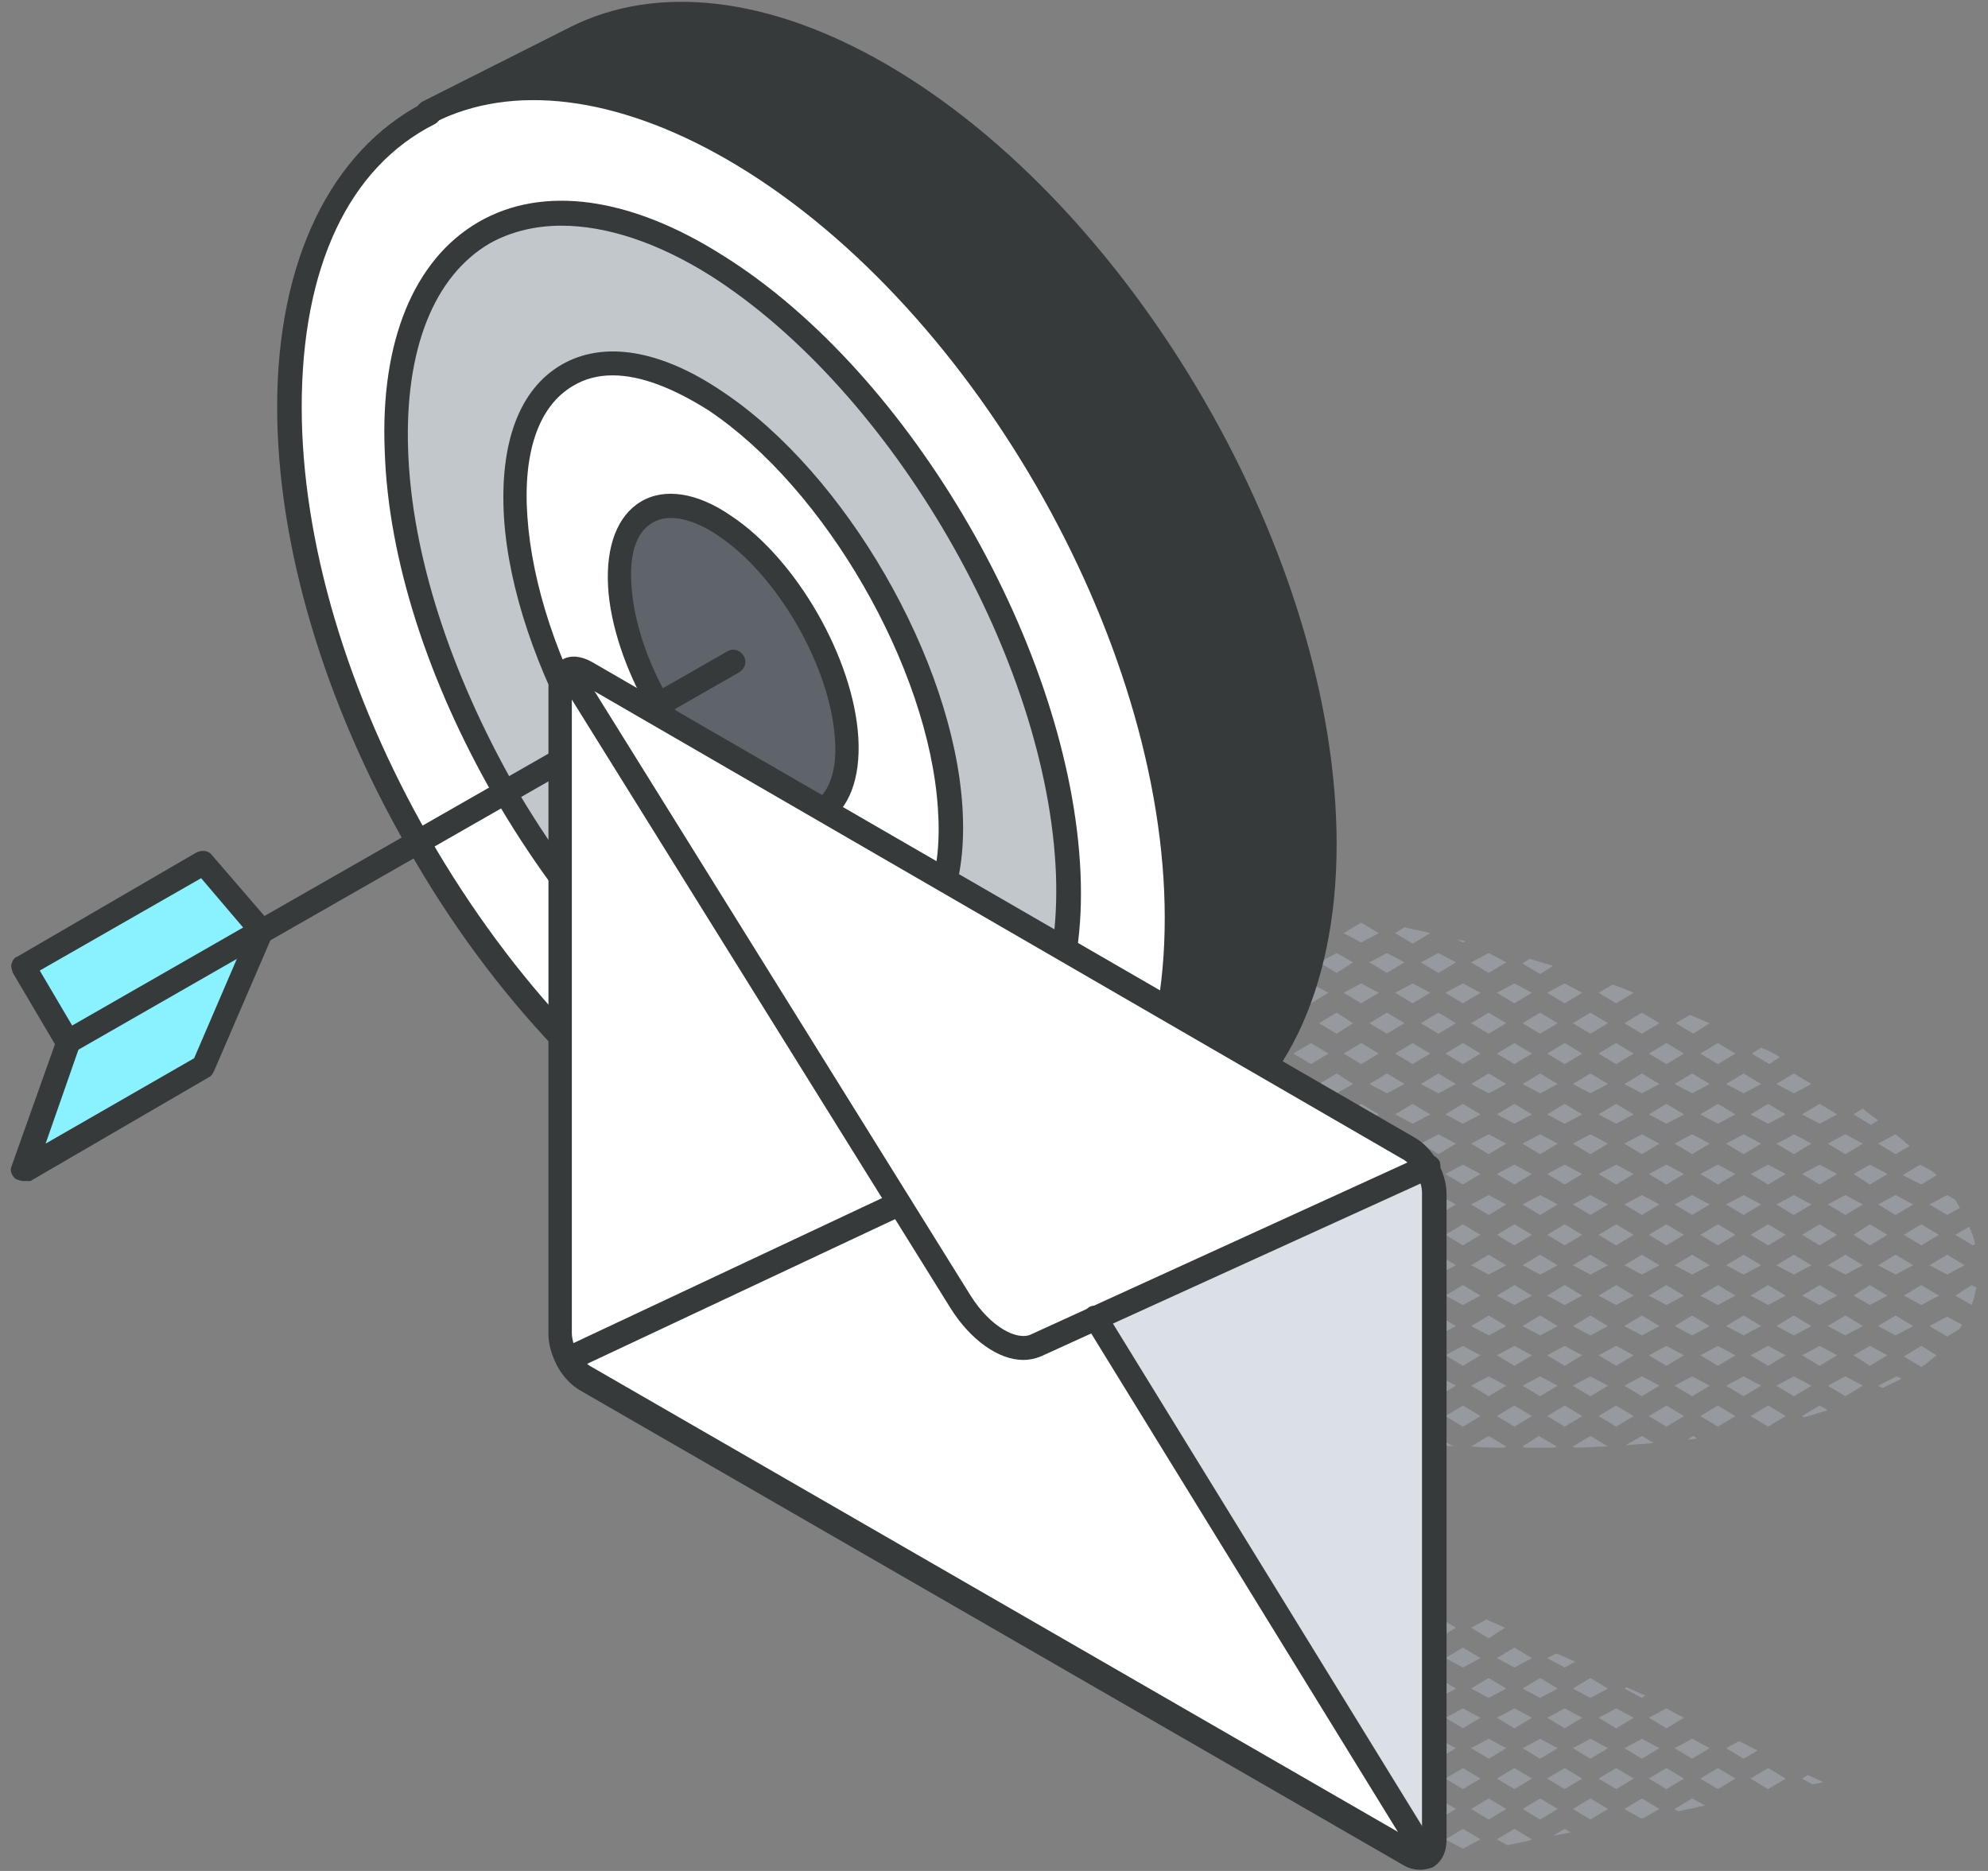 <?xml version="1.0" encoding="utf-8"?>
<!-- Generator: Adobe Illustrator 27.8.1, SVG Export Plug-In . SVG Version: 6.00 Build 0)  -->
<svg version="1.1" id="Layer_1" xmlns="http://www.w3.org/2000/svg" xmlns:xlink="http://www.w3.org/1999/xlink" x="0px" y="0px"
	 viewBox="0 0 170 160" style="enable-background:new 0 0 170 160;" xml:space="preserve">
<rect x="0" y="0" width="170" height="160" fill="#808080" stroke="none"/>
<style type="text/css">
	.st0{fill:#969A9E;}
	.st1{fill:#8AF1FE;}
	.st2{fill:#FFFFFF;}
	.st3{fill:#C2C7CC;}
	.st4{fill:#373A3A;}
	.st5{fill:#5F646B;}
	.st6{fill:#DAE0E5;}
</style>
<g>
	<polygon class="st0" points="155.9,152.4 154.6,151.8 154.1,152.1 155,152.6 	"/>
	<polygon class="st0" points="152.7,152.1 151.2,151.2 149.7,152.1 151.2,153 	"/>
	<polygon class="st0" points="145.4,152.1 146.9,153 148.4,152.1 146.9,151.2 	"/>
	<polygon class="st0" points="147.6,149.5 149.1,150.4 150.3,149.7 148.7,148.9 	"/>
	<polygon class="st0" points="141,146.9 142.5,147.8 144,146.9 142.5,146.1 	"/>
	<polygon class="st0" points="141,152.1 142.5,153 144,152.1 142.5,151.2 	"/>
	<polygon class="st0" points="144.7,150.4 146.2,149.5 144.7,148.7 143.2,149.5 	"/>
	<polygon class="st0" points="143.2,154.7 143.5,154.9 145.8,154.4 144.7,153.8 	"/>
	<polygon class="st0" points="136.7,146.9 138.2,147.8 139.7,146.9 138.2,146.1 	"/>
	<polygon class="st0" points="140.4,145.2 140.7,145 139.1,144.3 138.9,144.4 	"/>
	<polygon class="st0" points="138.9,154.7 140.3,155.5 140.5,155.5 141.9,154.7 140.4,153.8 	"/>
	<polygon class="st0" points="136.7,152.1 138.2,153 139.7,152.1 138.2,151.2 	"/>
	<polygon class="st0" points="138.9,149.5 140.4,150.4 141.9,149.5 140.4,148.7 	"/>
	<polygon class="st0" points="132.3,141.8 133.8,142.6 134.7,142.1 133.1,141.4 	"/>
	<polygon class="st0" points="132.3,146.9 133.8,147.8 135.3,146.9 133.8,146.1 	"/>
	<polygon class="st0" points="134.5,144.4 136,145.2 137.5,144.4 136,143.5 	"/>
	<polygon class="st0" points="132.3,152.1 133.8,153 135.3,152.1 133.8,151.2 	"/>
	<polygon class="st0" points="134.5,149.5 136,150.4 137.5,149.5 136,148.7 	"/>
	<polygon class="st0" points="132.8,157 134.3,156.7 133.8,156.4 	"/>
	<polygon class="st0" points="134.5,154.7 136,155.6 137.5,154.7 136,153.8 	"/>
	<polygon class="st0" points="128,141.8 129.5,142.6 131,141.8 129.5,140.9 	"/>
	<polygon class="st0" points="125.8,144.4 127.3,145.2 128.8,144.4 127.3,143.5 	"/>
	<polygon class="st0" points="128,146.9 129.5,147.8 131,146.9 129.5,146.1 	"/>
	<polygon class="st0" points="130.2,144.4 131.7,145.2 133.2,144.4 131.7,143.5 	"/>
	<polygon class="st0" points="128,152.1 129.5,153 131,152.1 129.5,151.2 	"/>
	<polygon class="st0" points="125.8,154.7 127.3,155.6 128.8,154.7 127.3,153.8 	"/>
	<polygon class="st0" points="130.2,149.5 131.7,150.4 133.2,149.5 131.7,148.7 	"/>
	<polygon class="st0" points="125.8,149.5 127.3,150.4 128.8,149.5 127.3,148.7 	"/>
	<polygon class="st0" points="128,157.3 128.9,157.8 130.8,157.4 131,157.3 129.5,156.4 	"/>
	<polygon class="st0" points="130.2,154.7 131.7,155.6 133.2,154.7 131.7,153.8 	"/>
	<polygon class="st0" points="123.6,141.8 125.1,142.6 126.6,141.8 125.1,140.9 	"/>
	<polygon class="st0" points="127.1,138.5 125.8,139.2 127.3,140.1 128.7,139.2 	"/>
	<polygon class="st0" points="123.6,146.9 125.1,147.8 126.6,146.9 125.1,146.1 	"/>
	<polygon class="st0" points="123.6,152.1 125.1,153 126.6,152.1 125.1,151.2 	"/>
	<polygon class="st0" points="125.1,158.1 126.6,157.3 125.1,156.4 123.6,157.3 	"/>
	<polygon class="st0" points="120.1,136.1 120.2,137.2 120.8,137.5 122.3,136.6 120.8,135.7 	"/>
	<polygon class="st0" points="120.6,141 120.8,142.6 122.3,141.8 120.8,140.9 	"/>
	<polygon class="st0" points="121.5,139.2 123,140.1 124.5,139.2 123,138.3 	"/>
	<polygon class="st0" points="122.3,146.9 121.1,146.3 121.2,147.5 	"/>
	<polygon class="st0" points="121.5,144.4 123,145.2 124.5,144.4 123,143.5 	"/>
	<polygon class="st0" points="122.3,152.1 121.7,151.8 121.7,152.4 	"/>
	<polygon class="st0" points="124.5,149.5 123,148.7 121.5,149.5 123,150.4 	"/>
	<polygon class="st0" points="122.3,157.3 122.2,157.2 122.2,157.3 	"/>
	<polygon class="st0" points="123,155.6 124.5,154.7 123,153.8 121.9,154.4 122,155 	"/>
	<path class="st0" d="M168.7,106.5l0.2-0.1c-0.1-0.5-0.3-1-0.5-1.5l-1.2,0.7L168.7,106.5z"/>
	<path class="st0" d="M167.2,110.8l1.4,0.8c0.2-0.5,0.3-1,0.4-1.5l-0.4-0.2L167.2,110.8z"/>
	<path class="st0" d="M164.3,101.3l1.3-0.8c-0.1-0.1-0.2-0.2-0.3-0.3l-1.1-0.6l-1.5,0.9L164.3,101.3z"/>
	<polygon class="st0" points="162.8,105.6 164.3,106.5 165.8,105.6 164.3,104.7 	"/>
	<path class="st0" d="M166.5,103.9l1.1-0.6c-0.1-0.2-0.3-0.5-0.4-0.7l0,0l-0.7-0.4L165,103L166.5,103.9z"/>
	<path class="st0" d="M165,113.4l1.5,0.9l1-0.6c0.1-0.1,0.2-0.3,0.3-0.4l-1.3-0.7L165,113.4z"/>
	<polygon class="st0" points="164.3,109.9 162.8,110.8 164.3,111.6 165.8,110.8 	"/>
	<polygon class="st0" points="168,108.2 166.5,107.3 165,108.2 166.5,109 	"/>
	<path class="st0" d="M164.3,115.1l-1.5,0.9l1.5,0.9c0.5-0.3,0.9-0.7,1.3-1L164.3,115.1z"/>
	<path class="st0" d="M160.6,95.8c-0.4-0.3-0.9-0.6-1.3-1l-0.8,0.5l1.5,0.9L160.6,95.8z"/>
	<polygon class="st0" points="160.6,103 162.1,103.9 163.6,103 162.1,102.2 	"/>
	<polygon class="st0" points="158.5,100.4 159.9,101.3 161.4,100.4 159.9,99.6 	"/>
	<path class="st0" d="M162.1,98.7l1.2-0.7c-0.4-0.3-0.8-0.7-1.2-1l-1.5,0.8L162.1,98.7z"/>
	<polygon class="st0" points="162.1,107.3 160.6,108.2 162.1,109 163.6,108.2 	"/>
	<polygon class="st0" points="158.5,105.6 159.9,106.5 161.4,105.6 159.9,104.7 	"/>
	<polygon class="st0" points="162.1,112.5 160.6,113.4 162.1,114.2 163.6,113.4 	"/>
	<polygon class="st0" points="158.5,110.8 159.9,111.6 161.4,110.8 159.9,109.9 	"/>
	<polygon class="st0" points="161.4,115.9 159.9,115.1 158.5,115.9 159.9,116.8 	"/>
	<path class="st0" d="M160.6,118.5l0.4,0.2c0.5-0.3,1.1-0.5,1.6-0.8l-0.4-0.2L160.6,118.5z"/>
	<polygon class="st0" points="155.6,96.1 157.1,95.3 155.6,94.4 154.1,95.3 	"/>
	<polygon class="st0" points="156.3,103 157.8,103.9 159.3,103 157.8,102.2 	"/>
	<polygon class="st0" points="154.1,100.4 155.6,101.3 157.1,100.4 155.6,99.6 	"/>
	<polygon class="st0" points="156.3,97.8 157.8,98.7 159.3,97.8 157.8,97 	"/>
	<polygon class="st0" points="154.1,105.6 155.6,106.5 157.1,105.6 155.6,104.7 	"/>
	<polygon class="st0" points="156.3,113.4 157.8,114.2 159.3,113.4 157.8,112.5 	"/>
	<polygon class="st0" points="154.1,110.8 155.6,111.6 157.1,110.8 155.6,109.9 	"/>
	<polygon class="st0" points="156.3,108.2 157.8,109 159.3,108.2 157.8,107.3 	"/>
	<polygon class="st0" points="154.1,115.9 155.6,116.8 157.1,115.9 155.6,115.1 	"/>
	<path class="st0" d="M154.1,121.1l0.2,0.1c0.7-0.2,1.3-0.4,2-0.6l-0.7-0.4L154.1,121.1z"/>
	<polygon class="st0" points="156.3,118.5 157.8,119.4 159.3,118.5 157.8,117.7 	"/>
	<path class="st0" d="M152.2,90.4c-0.5-0.3-1-0.6-1.6-0.8l-0.8,0.5l1.5,0.9L152.2,90.4z"/>
	<polygon class="st0" points="152.9,97.3 151.9,97.8 153.4,98.7 154.9,97.8 153.4,97 	"/>
	<polygon class="st0" points="149.7,95.3 151.2,96.1 152.7,95.3 151.2,94.4 	"/>
	<polygon class="st0" points="153.4,93.5 154.9,92.7 153.4,91.8 151.9,92.7 	"/>
	<polygon class="st0" points="151.9,103 153.4,103.9 154.9,103 153.4,102.2 	"/>
	<polygon class="st0" points="149.7,100.4 151.2,101.3 152.7,100.4 151.2,99.6 	"/>
	<polygon class="st0" points="152.9,107.6 151.9,108.2 153.4,109 154.9,108.2 153.4,107.3 	"/>
	<polygon class="st0" points="149.7,105.6 151.2,106.5 152.7,105.6 151.2,104.7 	"/>
	<polygon class="st0" points="151.9,113.4 153.4,114.2 154.9,113.4 153.4,112.5 	"/>
	<polygon class="st0" points="149.7,110.8 151.2,111.6 152.7,110.8 151.2,109.9 	"/>
	<polygon class="st0" points="149.7,115.9 151.2,116.8 152.7,115.9 151.2,115.1 	"/>
	<path class="st0" d="M149.7,121.1l1.5,0.9c0,0,0,0,0,0l1.5-0.9l-1.5-0.9L149.7,121.1z"/>
	<polygon class="st0" points="151.9,118.5 153.4,119.4 154.9,118.5 153.4,117.7 	"/>
	<polygon class="st0" points="146.9,91 148.4,90.1 146.9,89.2 145.4,90.1 	"/>
	<polygon class="st0" points="147.6,97.8 149.1,98.7 150.6,97.8 149.1,97 	"/>
	<polygon class="st0" points="145.4,95.3 146.9,96.1 148.4,95.3 146.9,94.4 	"/>
	<polygon class="st0" points="149.1,93.5 150.6,92.7 149.1,91.8 147.6,92.7 	"/>
	<polygon class="st0" points="147.6,103 149.1,103.9 150.6,103 149.1,102.2 	"/>
	<polygon class="st0" points="145.4,100.4 146.9,101.3 148.4,100.4 146.9,99.6 	"/>
	<polygon class="st0" points="147.6,108.2 149.1,109 150.6,108.2 149.1,107.3 	"/>
	<polygon class="st0" points="145.4,105.6 146.9,106.5 148.4,105.6 146.9,104.7 	"/>
	<polygon class="st0" points="147.6,113.4 149.1,114.2 150.6,113.4 149.1,112.5 	"/>
	<polygon class="st0" points="145.4,110.8 146.9,111.6 148.4,110.8 146.9,109.9 	"/>
	<polygon class="st0" points="145.4,115.9 146.9,116.8 148.4,115.9 146.9,115.1 	"/>
	<polygon class="st0" points="145.4,121.1 146.9,122 148.4,121.1 146.9,120.2 	"/>
	<polygon class="st0" points="147.6,118.5 149.1,119.4 150.6,118.5 149.1,117.7 	"/>
	<polygon class="st0" points="143.2,92.7 144.7,93.5 146.2,92.7 144.7,91.8 	"/>
	<polygon class="st0" points="142.5,91 144,90.1 142.5,89.2 141,90.1 	"/>
	<path class="st0" d="M146.2,87.5c-0.6-0.2-1.1-0.5-1.7-0.7l-1.2,0.7l1.5,0.9L146.2,87.5z"/>
	<polygon class="st0" points="141,95.3 142.5,96.1 144,95.3 142.5,94.4 	"/>
	<polygon class="st0" points="143.2,103 144.7,103.9 146.2,103 144.7,102.2 	"/>
	<polygon class="st0" points="141,100.4 142.5,101.3 144,100.4 142.5,99.6 	"/>
	<polygon class="st0" points="143.2,97.8 144.7,98.7 146.2,97.8 144.7,97 	"/>
	<polygon class="st0" points="141,105.6 142.5,106.5 144,105.6 142.5,104.7 	"/>
	<polygon class="st0" points="143.2,113.4 144.7,114.2 146.2,113.4 144.7,112.5 	"/>
	<polygon class="st0" points="141,110.8 142.5,111.6 144,110.8 142.5,109.9 	"/>
	<polygon class="st0" points="143.2,108.2 144.7,109 146.2,108.2 144.7,107.3 	"/>
	<polygon class="st0" points="141,115.9 142.5,116.8 144,115.9 142.5,115.1 	"/>
	<path class="st0" d="M145.1,123l-0.3-0.2l-0.5,0.3C144.5,123.1,144.8,123.1,145.1,123L145.1,123z"/>
	<polygon class="st0" points="141,121.1 142.5,122 144,121.1 142.5,120.2 	"/>
	<polygon class="st0" points="143.2,118.5 144.7,119.4 146.2,118.5 144.7,117.7 	"/>
	<polygon class="st0" points="138.9,87.5 140.4,88.4 141.9,87.5 140.4,86.6 	"/>
	<path class="st0" d="M139.7,84.9L139.7,84.9c-0.7-0.3-1.2-0.5-1.8-0.7l-1.2,0.7l1.5,0.9L139.7,84.9z"/>
	<polygon class="st0" points="138.9,92.7 140.4,93.5 141.9,92.7 140.4,91.8 	"/>
	<polygon class="st0" points="136.7,90.1 138.2,91 139.7,90.1 138.2,89.2 	"/>
	<polygon class="st0" points="138.9,97.8 140.4,98.7 141.9,97.8 140.4,97 	"/>
	<polygon class="st0" points="136.7,95.3 138.2,96.1 139.7,95.3 138.2,94.4 	"/>
	<polygon class="st0" points="138.9,103 140.4,103.9 141.9,103 140.4,102.2 	"/>
	<polygon class="st0" points="136.7,100.4 138.2,101.3 139.7,100.4 138.2,99.6 	"/>
	<polygon class="st0" points="138.9,108.2 140.4,109 141.9,108.2 140.4,107.3 	"/>
	<polygon class="st0" points="136.7,105.6 138.2,106.5 139.7,105.6 138.2,104.7 	"/>
	<polygon class="st0" points="138.9,113.4 140.4,114.2 141.9,113.4 140.4,112.5 	"/>
	<polygon class="st0" points="136.7,110.8 138.2,111.6 139.7,110.8 138.2,109.9 	"/>
	<polygon class="st0" points="136.7,115.9 138.2,116.8 139.7,115.9 138.2,115.1 	"/>
	<path class="st0" d="M139,123.6c0.8-0.1,1.6-0.1,2.4-0.2l-1-0.6L139,123.6z"/>
	<polygon class="st0" points="136.7,121.1 138.2,122 139.7,121.1 138.2,120.2 	"/>
	<polygon class="st0" points="138.9,118.5 140.4,119.4 141.9,118.5 140.4,117.7 	"/>
	<polygon class="st0" points="133.8,85.8 135.3,84.9 133.8,84.1 132.3,84.9 	"/>
	<polygon class="st0" points="134.5,92.7 136,93.5 137.5,92.7 136,91.8 	"/>
	<polygon class="st0" points="132.3,90.1 133.8,91 135.3,90.1 133.8,89.2 	"/>
	<polygon class="st0" points="134.5,87.5 136,88.4 137.5,87.5 136,86.6 	"/>
	<polygon class="st0" points="132.3,95.3 133.8,96.1 135.3,95.3 133.8,94.4 	"/>
	<polygon class="st0" points="134.5,103 136,103.9 137.5,103 136,102.2 	"/>
	<polygon class="st0" points="132.3,100.4 133.8,101.3 135.3,100.4 133.8,99.6 	"/>
	<polygon class="st0" points="134.5,97.8 136,98.7 137.5,97.8 136,97 	"/>
	<polygon class="st0" points="132.3,105.6 133.8,106.5 135.3,105.6 133.8,104.7 	"/>
	<polygon class="st0" points="134.5,113.4 136,114.2 137.5,113.4 136,112.5 	"/>
	<polygon class="st0" points="132.3,110.8 133.8,111.6 135.3,110.8 133.8,109.9 	"/>
	<polygon class="st0" points="134.5,108.2 136,109 137.5,108.2 136,107.3 	"/>
	<polygon class="st0" points="132.3,115.9 133.8,116.8 135.3,115.9 133.8,115.1 	"/>
	<path class="st0" d="M134.5,123.7l0.2,0.1c0.9,0,1.9-0.1,2.8-0.1l-1.5-0.9L134.5,123.7z"/>
	<polygon class="st0" points="132.3,121.1 133.8,122 135.3,121.1 133.8,120.2 	"/>
	<polygon class="st0" points="134.5,118.5 136,119.4 137.5,118.5 136,117.7 	"/>
	<polygon class="st0" points="129.5,85.8 131,84.9 129.5,84.1 128,84.9 	"/>
	<polygon class="st0" points="125.8,87.5 127.3,88.4 128.8,87.5 127.3,86.6 	"/>
	<path class="st0" d="M132.8,82.6c-0.7-0.2-1.3-0.4-2-0.6l0,0l-0.6,0.4l1.5,0.9L132.8,82.6z"/>
	<polygon class="st0" points="130.2,92.7 131.7,93.5 133.2,92.7 131.7,91.8 	"/>
	<polygon class="st0" points="128,90.1 129.5,91 131,90.1 129.5,89.2 	"/>
	<polygon class="st0" points="125.8,92.7 127.3,93.5 128.8,92.7 127.3,91.8 	"/>
	<polygon class="st0" points="130.2,87.5 131.7,88.4 133.2,87.5 131.7,86.6 	"/>
	<polygon class="st0" points="128,95.3 129.5,96.1 131,95.3 129.5,94.4 	"/>
	<polygon class="st0" points="125.8,97.8 127.3,98.7 128.8,97.8 127.3,97 	"/>
	<polygon class="st0" points="130.2,103 131.7,103.9 133.2,103 131.7,102.2 	"/>
	<polygon class="st0" points="128,100.4 129.5,101.3 131,100.4 129.5,99.6 	"/>
	<polygon class="st0" points="125.8,103 127.3,103.9 128.8,103 127.3,102.2 	"/>
	<polygon class="st0" points="130.2,97.8 131.7,98.7 133.2,97.8 131.7,97 	"/>
	<polygon class="st0" points="128,105.6 129.5,106.5 131,105.6 129.5,104.7 	"/>
	<polygon class="st0" points="125.8,108.2 127.3,109 128.8,108.2 127.3,107.3 	"/>
	<polygon class="st0" points="130.2,113.4 131.7,114.2 133.2,113.4 131.7,112.5 	"/>
	<polygon class="st0" points="128,110.8 129.5,111.6 131,110.8 129.5,109.9 	"/>
	<polygon class="st0" points="125.8,113.4 127.3,114.2 128.8,113.4 127.3,112.5 	"/>
	<polygon class="st0" points="130.2,108.2 131.7,109 133.2,108.2 131.7,107.3 	"/>
	<polygon class="st0" points="128,115.9 129.5,116.8 131,115.9 129.5,115.1 	"/>
	<path class="st0" d="M130.2,123.7l0.2,0.1c0.8,0,1.7,0,2.5,0l0.2-0.1l-1.5-0.9L130.2,123.7z"/>
	<polygon class="st0" points="128,121.1 129.5,122 131,121.1 129.5,120.2 	"/>
	<path class="st0" d="M125.8,123.7L125.8,123.7c1,0.1,1.9,0.1,2.8,0.1l0.2-0.1l-1.5-0.9L125.8,123.7z"/>
	<polygon class="st0" points="130.2,118.5 131.7,119.4 133.2,118.5 131.7,117.7 	"/>
	<polygon class="st0" points="125.8,118.5 127.3,119.4 128.8,118.5 127.3,117.7 	"/>
	<path class="st0" d="M125.3,80.5c-0.2-0.1-0.5-0.1-0.7-0.2l0.5,0.3L125.3,80.5z"/>
	<polygon class="st0" points="123.6,84.9 125.1,85.8 126.6,84.9 125.1,84.1 	"/>
	<polygon class="st0" points="128.8,82.3 127.3,81.5 125.8,82.3 127.3,83.2 	"/>
	<polygon class="st0" points="123.6,90.1 125.1,91 126.6,90.1 125.1,89.2 	"/>
	<polygon class="st0" points="123.6,95.3 125.1,96.1 126.6,95.3 125.1,94.4 	"/>
	<polygon class="st0" points="123.6,100.4 125.1,101.3 126.6,100.4 125.1,99.6 	"/>
	<polygon class="st0" points="123.6,105.6 125.1,106.5 126.6,105.6 125.1,104.7 	"/>
	<polygon class="st0" points="123.6,110.8 125.1,111.6 126.6,110.8 125.1,109.9 	"/>
	<polygon class="st0" points="123.6,115.9 125.1,116.8 126.6,115.9 125.1,115.1 	"/>
	<polygon class="st0" points="123.6,121.1 125.1,122 126.6,121.1 125.1,120.2 	"/>
	<path class="st0" d="M122.3,79.8c-0.7-0.2-1.4-0.3-2.2-0.5l-0.8,0.5l1.5,0.9L122.3,79.8z"/>
	<polygon class="st0" points="119.3,84.9 120.8,85.8 122.3,84.9 120.8,84.1 	"/>
	<polygon class="st0" points="123,83.2 124.5,82.3 123,81.5 121.5,82.3 	"/>
	<polygon class="st0" points="121.5,92.7 123,93.5 124.5,92.7 123,91.8 	"/>
	<polygon class="st0" points="119.3,90.1 120.8,91 122.3,90.1 120.8,89.2 	"/>
	<polygon class="st0" points="121.5,87.5 123,88.4 124.5,87.5 123,86.6 	"/>
	<polygon class="st0" points="119.3,95.3 120.8,96.1 122.3,95.3 120.8,94.4 	"/>
	<polygon class="st0" points="121.5,103 123,103.9 124.5,103 123,102.2 	"/>
	<polygon class="st0" points="119.3,100.4 120.8,101.3 122.3,100.4 120.8,99.6 	"/>
	<polygon class="st0" points="121.5,97.8 123,98.7 124.5,97.8 123,97 	"/>
	<polygon class="st0" points="119.3,105.6 120.8,106.5 122.3,105.6 120.8,104.7 	"/>
	<polygon class="st0" points="121.5,113.4 123,114.2 124.5,113.4 123,112.5 	"/>
	<polygon class="st0" points="119.3,110.8 120.8,111.6 122.3,110.8 120.8,109.9 	"/>
	<polygon class="st0" points="121.5,108.2 123,109 124.5,108.2 123,107.3 	"/>
	<polygon class="st0" points="119.3,115.9 120.8,116.8 122.3,115.9 120.8,115.1 	"/>
	<path class="st0" d="M121.8,123.5c0.8,0.1,1.7,0.1,2.5,0.2l-1.4-0.8L121.8,123.5z"/>
	<polygon class="st0" points="119.3,121.1 120.8,122 122.3,121.1 120.8,120.2 	"/>
	<polygon class="st0" points="121.5,118.5 123,119.4 124.5,118.5 123,117.7 	"/>
	<polygon class="st0" points="117.9,79.8 116.4,78.9 114.9,79.8 116.4,80.6 	"/>
	<polygon class="st0" points="117.1,87.5 118.6,88.4 120.1,87.5 118.6,86.6 	"/>
	<polygon class="st0" points="114.9,84.9 116.4,85.8 117.9,84.9 116.4,84.1 	"/>
	<polygon class="st0" points="118.6,83.2 120.1,82.3 118.6,81.5 117.1,82.3 	"/>
	<polygon class="st0" points="117.1,92.7 118.6,93.5 120.1,92.7 118.6,91.8 	"/>
	<polygon class="st0" points="114.9,90.1 116.4,91 117.9,90.1 116.4,89.2 	"/>
	<polygon class="st0" points="117.1,97.8 118.6,98.7 120.1,97.8 118.6,97 	"/>
	<polygon class="st0" points="114.9,95.3 116.4,96.1 117.9,95.3 116.4,94.4 	"/>
	<polygon class="st0" points="117.1,103 118.6,103.9 120.1,103 118.6,102.2 	"/>
	<polygon class="st0" points="114.9,100.4 116.4,101.3 117.9,100.4 116.4,99.6 	"/>
	<polygon class="st0" points="117.1,108.2 118.6,109 120.1,108.2 118.6,107.3 	"/>
	<polygon class="st0" points="114.9,105.6 116.4,106.5 117.9,105.6 116.4,104.7 	"/>
	<polygon class="st0" points="117.1,113.4 118.6,114.2 120.1,113.4 118.6,112.5 	"/>
	<polygon class="st0" points="114.9,110.8 116.4,111.6 117.9,110.8 116.4,109.9 	"/>
	<polygon class="st0" points="114.9,115.9 116.4,116.8 117.9,115.9 116.4,115.1 	"/>
	<path class="st0" d="M118,123.2c0.5,0,0.9,0.1,1.4,0.1l-0.8-0.5L118,123.2z"/>
	<polygon class="st0" points="117.9,121.1 116.4,120.2 114.9,121.1 116.4,122 	"/>
	<polygon class="st0" points="117.1,118.5 118.6,119.4 120.1,118.5 118.6,117.7 	"/>
	<polygon class="st0" points="112.1,80.6 113.6,79.8 112.1,78.9 110.6,79.8 	"/>
	<polygon class="st0" points="110.6,84.9 112.1,85.8 113.6,84.9 112.1,84.1 	"/>
	<polygon class="st0" points="114.3,83.2 115.7,82.3 114.3,81.5 112.8,82.3 	"/>
	<polygon class="st0" points="112.8,92.7 114.3,93.5 115.7,92.7 114.3,91.8 	"/>
	<polygon class="st0" points="110.6,90.1 112.1,91 113.6,90.1 112.1,89.2 	"/>
	<polygon class="st0" points="112.8,87.5 114.3,88.4 115.7,87.5 114.3,86.6 	"/>
	<polygon class="st0" points="110.6,95.3 112.1,96.1 113.6,95.3 112.1,94.4 	"/>
	<polygon class="st0" points="112.8,103 114.3,103.9 115.7,103 114.3,102.2 	"/>
	<polygon class="st0" points="110.6,100.4 112.1,101.3 113.6,100.4 112.1,99.6 	"/>
	<polygon class="st0" points="112.8,97.8 114.3,98.7 115.7,97.8 114.3,97 	"/>
	<polygon class="st0" points="110.6,105.6 112.1,106.5 113.6,105.6 112.1,104.7 	"/>
	<polygon class="st0" points="112.8,113.4 114.3,114.2 115.7,113.4 114.3,112.5 	"/>
	<polygon class="st0" points="110.6,110.8 112.1,111.6 113.6,110.8 112.1,109.9 	"/>
	<polygon class="st0" points="112.8,108.2 114.3,109 115.7,108.2 114.3,107.3 	"/>
	<polygon class="st0" points="110.6,115.9 112.1,116.8 113.6,115.9 112.1,115.1 	"/>
	<polygon class="st0" points="110.6,121.1 112.1,122 113.6,121.1 112.1,120.2 	"/>
	<polygon class="st0" points="112.8,118.5 114.3,119.4 115.7,118.5 114.3,117.7 	"/>
	<polygon class="st0" points="108.4,82.3 109.9,83.2 111.4,82.3 109.9,81.5 	"/>
	<polygon class="st0" points="107.7,80.6 109.2,79.8 107.7,78.9 106.2,79.8 	"/>
	<path class="st0" d="M110.7,77.6c-0.7-0.1-1.5-0.2-2.2-0.3l1.4,0.8L110.7,77.6z"/>
	<polygon class="st0" points="106.2,84.9 107.7,85.8 109.2,84.9 107.7,84.1 	"/>
	<polygon class="st0" points="108.4,92.7 109.9,93.5 111.4,92.7 109.9,91.8 	"/>
	<polygon class="st0" points="106.2,90.1 107.7,91 109.2,90.1 107.7,89.2 	"/>
	<polygon class="st0" points="108.4,87.5 109.9,88.4 111.4,87.5 109.9,86.6 	"/>
	<polygon class="st0" points="106.2,95.3 107.7,96.1 109.2,95.3 107.7,94.4 	"/>
	<polygon class="st0" points="108.4,103 109.9,103.9 111.4,103 109.9,102.2 	"/>
	<polygon class="st0" points="106.2,100.4 107.7,101.3 109.2,100.4 107.7,99.6 	"/>
	<polygon class="st0" points="108.4,97.8 109.9,98.7 111.4,97.8 109.9,97 	"/>
	<polygon class="st0" points="106.2,105.6 107.7,106.5 109.2,105.6 107.7,104.7 	"/>
	<polygon class="st0" points="108.4,113.4 109.9,114.2 111.4,113.4 109.9,112.5 	"/>
	<polygon class="st0" points="106.2,110.8 107.7,111.6 109.2,110.8 107.7,109.9 	"/>
	<polygon class="st0" points="108.4,108.2 109.9,109 111.4,108.2 109.9,107.3 	"/>
	<polygon class="st0" points="106.2,115.9 107.7,116.8 109.2,115.9 107.7,115.1 	"/>
	<path class="st0" d="M106.2,121.1l1.1,0.7c0.2,0,0.4,0.1,0.6,0.1l1.3-0.7l-1.5-0.9L106.2,121.1z"/>
	<polygon class="st0" points="108.4,118.5 109.9,119.4 111.4,118.5 109.9,117.7 	"/>
	<polygon class="st0" points="104.1,82.3 105.5,83.2 107,82.3 105.5,81.5 	"/>
	<polygon class="st0" points="103.4,80.6 104.9,79.8 103.4,78.9 101.9,79.8 	"/>
	<path class="st0" d="M107,77.2l-0.3-0.2c-0.6-0.1-1.3-0.2-1.9-0.2l-0.7,0.4l1.5,0.9L107,77.2z"/>
	<polygon class="st0" points="101.9,84.9 103.4,85.8 104.9,84.9 103.4,84.1 	"/>
	<polygon class="st0" points="104.1,92.7 105.5,93.5 107,92.7 105.5,91.8 	"/>
	<polygon class="st0" points="101.9,90.1 103.4,91 104.9,90.1 103.4,89.2 	"/>
	<polygon class="st0" points="104.1,87.5 105.5,88.4 107,87.5 105.5,86.6 	"/>
	<polygon class="st0" points="101.9,95.3 103.4,96.1 104.9,95.3 103.4,94.4 	"/>
	<polygon class="st0" points="104.1,103 105.5,103.9 107,103 105.5,102.2 	"/>
	<polygon class="st0" points="101.9,100.4 103.4,101.3 104.9,100.4 103.4,99.6 	"/>
	<polygon class="st0" points="104.1,97.8 105.5,98.7 107,97.8 105.5,97 	"/>
	<polygon class="st0" points="101.9,105.6 103.4,106.5 104.9,105.6 103.4,104.7 	"/>
	<polygon class="st0" points="104.1,113.4 105.5,114.2 107,113.4 105.5,112.5 	"/>
	<polygon class="st0" points="101.9,110.8 103.4,111.6 104.9,110.8 103.4,109.9 	"/>
	<polygon class="st0" points="104.1,108.2 105.5,109 107,108.2 105.5,107.3 	"/>
	<polygon class="st0" points="101.9,115.9 103.4,116.8 104.9,115.9 103.4,115.1 	"/>
	<path class="st0" d="M102.3,120.9c0.8,0.1,1.5,0.3,2.3,0.4l0.3-0.2l-1.5-0.9L102.3,120.9z"/>
	<polygon class="st0" points="104.1,118.5 105.5,119.4 107,118.5 105.5,117.7 	"/>
	<polygon class="st0" points="99.7,82.3 101.2,83.2 102.7,82.3 101.2,81.5 	"/>
	<polygon class="st0" points="99,80.6 100.5,79.8 99,78.9 97.5,79.8 	"/>
	<polygon class="st0" points="102.7,77.2 101.3,76.4 101.1,76.4 99.7,77.2 101.2,78 	"/>
	<polygon class="st0" points="101.2,86.6 99.7,87.5 101.2,88.4 102.7,87.5 	"/>
	<polygon class="st0" points="97.5,84.9 99,85.8 100.5,84.9 99,84.1 	"/>
	<polygon class="st0" points="99.7,92.7 101.2,93.5 102.7,92.7 101.2,91.8 	"/>
	<polygon class="st0" points="97.5,90.1 99,91 100.5,90.1 99,89.2 	"/>
	<polygon class="st0" points="101.2,97 99.7,97.8 101.2,98.7 102.7,97.8 	"/>
	<polygon class="st0" points="97.5,95.3 99,96.1 100.5,95.3 99,94.4 	"/>
	<polygon class="st0" points="99.7,103 101.2,103.9 102.7,103 101.2,102.2 	"/>
	<polygon class="st0" points="97.5,100.4 99,101.3 100.5,100.4 99,99.6 	"/>
	<polygon class="st0" points="101.2,107.3 99.7,108.2 101.2,109 102.7,108.2 	"/>
	<polygon class="st0" points="97.5,105.6 99,106.5 100.5,105.6 99,104.7 	"/>
	<polygon class="st0" points="99.7,113.4 101.2,114.2 102.7,113.4 101.2,112.5 	"/>
	<polygon class="st0" points="97.5,110.8 99,111.6 100.5,110.8 99,109.9 	"/>
	<polygon class="st0" points="97.5,115.9 99,116.8 100.5,115.9 99,115.1 	"/>
	<polygon class="st0" points="99.7,118.5 101.2,119.4 102.7,118.5 101.2,117.7 	"/>
	<polygon class="st0" points="95.3,82.3 96.8,83.2 98.3,82.3 96.8,81.5 	"/>
	<polygon class="st0" points="94.7,80.6 96.2,79.8 94.7,78.9 93.2,79.8 	"/>
	<polygon class="st0" points="98.3,77.2 96.8,76.3 95.3,77.2 96.8,78 	"/>
	<polygon class="st0" points="93.2,84.9 94.7,85.8 96.2,84.9 94.7,84.1 	"/>
	<polygon class="st0" points="95.3,92.7 96.8,93.5 98.3,92.7 96.8,91.8 	"/>
	<polygon class="st0" points="93.2,90.1 94.7,91 96.2,90.1 94.7,89.2 	"/>
	<polygon class="st0" points="95.3,87.5 96.8,88.4 98.3,87.5 96.8,86.6 	"/>
	<polygon class="st0" points="93.2,95.3 94.7,96.1 96.2,95.3 94.7,94.4 	"/>
	<polygon class="st0" points="95.3,103 96.8,103.9 98.3,103 96.8,102.2 	"/>
	<polygon class="st0" points="93.2,100.4 94.7,101.3 96.2,100.4 94.7,99.6 	"/>
	<polygon class="st0" points="95.3,97.8 96.8,98.7 98.3,97.8 96.8,97 	"/>
	<polygon class="st0" points="93.2,105.6 94.7,106.5 96.2,105.6 94.7,104.7 	"/>
	<polygon class="st0" points="95.3,113.4 96.8,114.2 98.3,113.4 96.8,112.5 	"/>
	<polygon class="st0" points="93.2,110.8 94.7,111.6 96.2,110.8 94.7,109.9 	"/>
	<polygon class="st0" points="95.3,108.2 96.8,109 98.3,108.2 96.8,107.3 	"/>
	<polygon class="st0" points="93.2,115.9 94.7,116.8 96.2,115.9 94.7,115.1 	"/>
	<polygon class="st0" points="95.3,118.5 96.8,119.4 98.3,118.5 96.8,117.7 	"/>
	<polygon class="st0" points="91,82.3 92.5,83.2 94,82.3 92.5,81.5 	"/>
	<polygon class="st0" points="90.3,80.6 91.8,79.8 90.3,78.9 88.8,79.8 	"/>
	<polygon class="st0" points="94,77.2 92.5,76.3 91,77.2 92.5,78 	"/>
	<polygon class="st0" points="92.5,86.6 91,87.5 92.5,88.4 94,87.5 	"/>
	<polygon class="st0" points="88.8,84.9 90.3,85.8 91.8,84.9 90.3,84.1 	"/>
	<polygon class="st0" points="91,92.7 92.5,93.5 94,92.7 92.5,91.8 	"/>
	<polygon class="st0" points="88.8,90.1 90.3,91 91.8,90.1 90.3,89.2 	"/>
	<polygon class="st0" points="92.5,97 91,97.8 92.5,98.7 94,97.8 	"/>
	<polygon class="st0" points="88.8,95.3 90.3,96.1 91.8,95.3 90.3,94.4 	"/>
	<polygon class="st0" points="91,103 92.5,103.9 94,103 92.5,102.2 	"/>
	<polygon class="st0" points="88.8,100.4 90.3,101.3 91.8,100.4 90.3,99.6 	"/>
	<polygon class="st0" points="92.5,107.3 91,108.2 92.5,109 94,108.2 	"/>
	<polygon class="st0" points="88.8,105.6 90.3,106.5 91.8,105.6 90.3,104.7 	"/>
	<polygon class="st0" points="91,113.4 92.5,114.2 94,113.4 92.5,112.5 	"/>
	<polygon class="st0" points="88.8,110.8 90.3,111.6 91.8,110.8 90.3,109.9 	"/>
	<polygon class="st0" points="88.8,115.9 90.3,116.8 91.8,115.9 90.3,115.1 	"/>
	<path class="st0" d="M91.4,118.3c0.7,0.2,1.4,0.4,2.1,0.5l0.6-0.3l-1.5-0.9L91.4,118.3z"/>
	<polygon class="st0" points="86.6,82.3 88.1,83.2 89.6,82.3 88.1,81.5 	"/>
	<polygon class="st0" points="86,80.6 87.5,79.8 86,78.9 84.5,79.8 	"/>
	<polygon class="st0" points="89.6,77.2 88.1,76.3 86.6,77.2 88.1,78 	"/>
	<polygon class="st0" points="84.5,84.9 86,85.8 87.5,84.9 86,84.1 	"/>
	<polygon class="st0" points="86.6,92.7 88.1,93.5 89.6,92.7 88.1,91.8 	"/>
	<polygon class="st0" points="84.5,90.1 86,91 87.5,90.1 86,89.2 	"/>
	<polygon class="st0" points="86.6,87.5 88.1,88.4 89.6,87.5 88.1,86.6 	"/>
	<polygon class="st0" points="84.5,95.3 86,96.1 87.5,95.3 86,94.4 	"/>
	<polygon class="st0" points="86.6,103 88.1,103.9 89.6,103 88.1,102.2 	"/>
	<polygon class="st0" points="84.5,100.4 86,101.3 87.5,100.4 86,99.6 	"/>
	<polygon class="st0" points="86.6,97.8 88.1,98.7 89.6,97.8 88.1,97 	"/>
	<polygon class="st0" points="84.5,105.6 86,106.5 87.5,105.6 86,104.7 	"/>
	<polygon class="st0" points="86.6,113.4 88.1,114.2 89.6,113.4 88.1,112.5 	"/>
	<polygon class="st0" points="84.5,110.8 86,111.6 87.5,110.8 86,109.9 	"/>
	<polygon class="st0" points="86.6,108.2 88.1,109 89.6,108.2 88.1,107.3 	"/>
	<path class="st0" d="M84.5,115.9l1.2,0.7c0.1,0,0.3,0.1,0.4,0.1l1.4-0.8l-1.5-0.9L84.5,115.9z"/>
	<polygon class="st0" points="82.3,82.3 83.8,83.2 85.3,82.3 83.8,81.5 	"/>
	<polygon class="st0" points="81.6,80.6 83.1,79.8 81.6,78.9 80.1,79.8 	"/>
	<polygon class="st0" points="85.3,77.2 83.8,76.3 82.3,77.2 83.8,78 	"/>
	<polygon class="st0" points="80.1,84.9 81.6,85.8 83.1,84.9 81.6,84.1 	"/>
	<polygon class="st0" points="82.3,92.7 83.8,93.5 85.3,92.7 83.8,91.8 	"/>
	<polygon class="st0" points="80.1,90.1 81.6,91 83.1,90.1 81.6,89.2 	"/>
	<polygon class="st0" points="82.3,87.5 83.8,88.4 85.3,87.5 83.8,86.6 	"/>
	<polygon class="st0" points="80.1,95.3 81.6,96.1 83.1,95.3 81.6,94.4 	"/>
	<polygon class="st0" points="82.3,103 83.8,103.9 85.3,103 83.8,102.2 	"/>
	<polygon class="st0" points="80.1,100.4 81.6,101.3 83.1,100.4 81.6,99.6 	"/>
	<polygon class="st0" points="82.3,97.8 83.8,98.7 85.3,97.8 83.8,97 	"/>
	<polygon class="st0" points="80.1,105.6 81.6,106.5 83.1,105.6 81.6,104.7 	"/>
	<polygon class="st0" points="82.3,113.4 83.8,114.2 85.3,113.4 83.8,112.5 	"/>
	<polygon class="st0" points="80.1,110.8 81.6,111.6 83.1,110.8 81.6,109.9 	"/>
	<polygon class="st0" points="82.3,108.2 83.8,109 85.3,108.2 83.8,107.3 	"/>
	<path class="st0" d="M81.4,115.2c0.3,0.1,0.7,0.2,1,0.4l-0.8-0.5L81.4,115.2z"/>
	<polygon class="st0" points="77.9,82.3 79.4,83.2 80.9,82.3 79.4,81.5 	"/>
	<polygon class="st0" points="77.3,80.6 78.8,79.8 77.3,78.9 75.8,79.8 	"/>
	<polygon class="st0" points="79.4,78 80.9,77.2 79.4,76.3 77.9,77.2 	"/>
	<polygon class="st0" points="75.8,84.9 77.3,85.8 78.8,84.9 77.3,84.1 	"/>
	<polygon class="st0" points="77.9,92.7 79.4,93.5 80.9,92.7 79.4,91.8 	"/>
	<polygon class="st0" points="75.8,90.1 77.3,91 78.8,90.1 77.3,89.2 	"/>
	<polygon class="st0" points="79.4,88.4 80.9,87.5 79.4,86.6 77.9,87.5 	"/>
	<polygon class="st0" points="75.8,95.3 77.3,96.1 78.8,95.3 77.3,94.4 	"/>
	<polygon class="st0" points="77.9,103 79.4,103.9 80.9,103 79.4,102.2 	"/>
	<polygon class="st0" points="75.8,100.4 77.3,101.3 78.8,100.4 77.3,99.6 	"/>
	<polygon class="st0" points="79.4,98.7 80.9,97.8 79.4,97 77.9,97.8 	"/>
	<polygon class="st0" points="75.8,105.6 77.3,106.5 78.8,105.6 77.3,104.7 	"/>
	<polygon class="st0" points="77.9,113.4 79.4,114.2 80.9,113.4 79.4,112.5 	"/>
	<polygon class="st0" points="75.8,110.8 77.3,111.6 78.8,110.8 77.3,109.9 	"/>
	<polygon class="st0" points="79.4,109 80.9,108.2 79.4,107.3 77.9,108.2 	"/>
	<polygon class="st0" points="73.6,82.3 75.1,83.2 76.6,82.3 75.1,81.5 	"/>
	<polygon class="st0" points="72.9,80.6 74.4,79.8 72.9,78.9 71.4,79.8 	"/>
	<path class="st0" d="M76.6,77.2l-1.3-0.7c-0.2,0-0.4,0-0.6,0.1l-1.2,0.7l1.5,0.9L76.6,77.2z"/>
	<polygon class="st0" points="71.4,84.9 72.9,85.8 74.4,84.9 72.9,84.1 	"/>
	<polygon class="st0" points="73.6,92.7 75.1,93.5 76.6,92.7 75.1,91.8 	"/>
	<polygon class="st0" points="71.4,90.1 72.9,91 74.4,90.1 72.9,89.2 	"/>
	<polygon class="st0" points="73.6,87.5 75.1,88.4 76.6,87.5 75.1,86.6 	"/>
	<polygon class="st0" points="71.4,95.3 72.9,96.1 74.4,95.3 72.9,94.4 	"/>
	<polygon class="st0" points="73.6,103 75.1,103.9 76.6,103 75.1,102.2 	"/>
	<polygon class="st0" points="71.4,100.4 72.9,101.3 74.4,100.4 72.9,99.6 	"/>
	<polygon class="st0" points="73.6,97.8 75.1,98.7 76.6,97.8 75.1,97 	"/>
	<polygon class="st0" points="71.4,105.6 72.9,106.5 74.4,105.6 72.9,104.7 	"/>
	<path class="st0" d="M74.8,112.6c0.6,0.2,1.2,0.5,1.7,0.7l0,0l-1.5-0.9L74.8,112.6z"/>
	<polygon class="st0" points="71.4,110.8 72.9,111.6 74.4,110.8 72.9,109.9 	"/>
	<polygon class="st0" points="73.6,108.2 75.1,109 76.6,108.2 75.1,107.3 	"/>
	<polygon class="st0" points="69.2,82.3 70.7,83.2 72.2,82.3 70.7,81.5 	"/>
	<polygon class="st0" points="70.1,79.8 68.6,78.9 67.1,79.8 68.6,80.6 	"/>
	<path class="st0" d="M72.2,77.2l-0.4-0.2c-0.8,0.1-1.5,0.3-2.3,0.4l1.2,0.7L72.2,77.2z"/>
	<polygon class="st0" points="67.1,84.9 68.6,85.8 70.1,84.9 68.6,84.1 	"/>
	<polygon class="st0" points="69.2,92.7 70.7,93.5 72.2,92.7 70.7,91.8 	"/>
	<polygon class="st0" points="67.1,90.1 68.6,91 70.1,90.1 68.6,89.2 	"/>
	<polygon class="st0" points="70.7,88.4 72.2,87.5 70.7,86.6 69.2,87.5 	"/>
	<polygon class="st0" points="67.1,95.3 68.6,96.1 70.1,95.3 68.6,94.4 	"/>
	<polygon class="st0" points="69.2,103 70.7,103.9 72.2,103 70.7,102.2 	"/>
	<polygon class="st0" points="67.1,100.4 68.6,101.3 70.1,100.4 68.6,99.6 	"/>
	<polygon class="st0" points="70.7,98.7 72.2,97.8 70.7,97 69.2,97.8 	"/>
	<polygon class="st0" points="67.1,105.6 68.6,106.5 70.1,105.6 68.6,104.7 	"/>
	<polygon class="st0" points="70.7,109 72.2,108.2 70.7,107.3 69.2,108.2 	"/>
	<polygon class="st0" points="65.7,79.8 64.2,78.9 62.7,79.8 64.2,80.6 	"/>
	<polygon class="st0" points="62.7,84.9 64.2,85.8 65.7,84.9 64.2,84.1 	"/>
	<polygon class="st0" points="66.4,83.2 67.9,82.3 66.4,81.5 64.9,82.3 	"/>
	<polygon class="st0" points="64.9,92.7 66.4,93.5 67.9,92.7 66.4,91.8 	"/>
	<polygon class="st0" points="62.7,90.1 64.2,91 65.7,90.1 64.2,89.2 	"/>
	<polygon class="st0" points="64.9,87.5 66.4,88.4 67.9,87.5 66.4,86.6 	"/>
	<polygon class="st0" points="62.7,95.3 64.2,96.1 65.7,95.3 64.2,94.4 	"/>
	<polygon class="st0" points="64.9,103 66.4,103.9 67.9,103 66.4,102.2 	"/>
	<polygon class="st0" points="62.7,100.4 64.2,101.3 65.7,100.4 64.2,99.6 	"/>
	<polygon class="st0" points="64.9,97.8 66.4,98.7 67.9,97.8 66.4,97 	"/>
	<path class="st0" d="M65.3,107.9c0.5,0.3,1,0.5,1.5,0.8c0,0,0,0,0.1,0l1.1-0.6l-1.5-0.9L65.3,107.9z"/>
	<polygon class="st0" points="62.7,105.6 64.2,106.5 65.7,105.6 64.2,104.7 	"/>
	<polygon class="st0" points="60.5,82.3 62,83.2 63.5,82.3 62,81.5 	"/>
	<path class="st0" d="M61.3,79.8l-0.1-0.1c-0.6,0.2-1.2,0.5-1.7,0.7l0.4,0.2L61.3,79.8z"/>
	<polygon class="st0" points="58.4,84.9 59.9,85.8 61.3,84.9 59.9,84.1 	"/>
	<polygon class="st0" points="61.1,92.4 60.5,92.7 62,93.5 63.5,92.7 62,91.8 	"/>
	<polygon class="st0" points="58.4,90.1 59.9,91 61.3,90.1 59.9,89.2 	"/>
	<polygon class="st0" points="60.5,87.5 62,88.4 63.5,87.5 62,86.6 	"/>
	<polygon class="st0" points="58.4,95.3 59.9,96.1 61.3,95.3 59.9,94.4 	"/>
	<polygon class="st0" points="61.1,102.7 60.5,103 62,103.9 63.5,103 62,102.2 	"/>
	<polygon class="st0" points="58.4,100.4 59.9,101.3 61.3,100.4 59.9,99.6 	"/>
	<polygon class="st0" points="60.5,97.8 62,98.7 63.5,97.8 62,97 	"/>
	<polygon class="st0" points="57,84.9 55.5,84.1 54,84.9 55.5,85.8 	"/>
	<polygon class="st0" points="59.2,82.3 57.7,81.5 56.2,82.3 57.7,83.2 	"/>
	<polygon class="st0" points="56.2,92.7 57.7,93.5 59.2,92.7 57.7,91.8 	"/>
	<polygon class="st0" points="54,90.1 55.5,91 57,90.1 55.5,89.2 	"/>
	<polygon class="st0" points="57.7,88.4 59.2,87.5 57.7,86.6 56.2,87.5 	"/>
	<polygon class="st0" points="54,95.3 55.5,96.1 57,95.3 55.5,94.4 	"/>
	<path class="st0" d="M57.3,102.4c0.4,0.3,0.8,0.7,1.2,1l0.7-0.4l-1.5-0.9L57.3,102.4z"/>
	<path class="st0" d="M54.8,100c0.3,0.4,0.7,0.7,1.1,1.1l1.1-0.7l-1.5-0.9L54.8,100z"/>
	<polygon class="st0" points="57.7,98.7 59.2,97.8 57.7,97 56.2,97.8 	"/>
	<polygon class="st0" points="51.8,92.7 53.3,93.5 54.8,92.7 53.3,91.8 	"/>
	<path class="st0" d="M52.6,90.1l-1.5-0.9l-0.6,0.3c-0.1,0.3-0.1,0.7-0.1,1l0.7,0.4L52.6,90.1z"/>
	<polygon class="st0" points="54.8,87.5 53.3,86.6 51.8,87.5 53.3,88.4 	"/>
	<path class="st0" d="M52.7,97.4c0.3,0.4,0.6,0.8,0.9,1.2l1.2-0.7L53.3,97L52.7,97.4z"/>
	<path class="st0" d="M51.1,94.4c0.2,0.5,0.4,0.9,0.6,1.4l0.9-0.5L51.1,94.4L51.1,94.4z"/>
	<g>
		<g id="XMLID_00000048460669068155076390000011726414755918938510_">
			<g>
				<polygon class="st1" points="2,82.6 5.8,89.1 22.3,79.7 22.3,79.6 17.3,73.8 				"/>
				<polygon class="st1" points="5.8,89.1 2,100 17.3,91.1 22.3,79.7 				"/>
				<path class="st2" d="M35.7,72c6.9,12,16.4,22.4,27,28.5c10.1,5.8,19.2,6.6,26,3.1c7.4-3.7,12-12.5,12-25.1
					c0-24.2-17-53.7-38-65.8C52.6,7,43.5,6.2,36.7,9.7l0,0c-7.4,3.7-12,12.5-12,25.1C24.7,46.8,28.9,60.2,35.7,72z M43.3,67.7
					c-5.4-9.4-8.9-19.8-9.3-29.2c-0.7-18.7,11.5-25.8,27.4-15.8c15.8,10,29.3,33.3,30,52c0.7,18.7-11.5,25.8-27.4,15.8
					C56.1,85.6,48.7,77.2,43.3,67.7z"/>
				<path class="st3" d="M43.3,67.7c5.4,9.5,12.8,17.8,20.7,22.8c15.8,10,28.1,2.9,27.4-15.8c-0.7-18.7-14.2-42-30-52
					c-15.8-10-28.1-2.9-27.4,15.8C34.4,47.9,37.9,58.4,43.3,67.7z M50.5,63.6c-3.6-6.3-6-13.2-6.4-19.4c-0.8-12.3,6.9-16.8,17.1-9.9
					c10.3,6.9,19.2,22.4,20.1,34.7c0.8,12.3-6.9,16.8-17.1,9.9C59,75.5,54.2,69.9,50.5,63.6z"/>
				<path class="st4" d="M49.4,3.2L36.7,9.7c6.8-3.4,15.9-2.7,26,3.1c21,12.1,38,41.6,38,65.8c0,12.6-4.6,21.3-12,25.1l12.7-6.4
					c7.4-3.7,12-12.5,12-25.1c0-24.2-17-53.7-38-65.8C65.3,0.5,56.2-0.2,49.4,3.2z"/>
				<path class="st2" d="M50.5,63.6C54.2,69.9,59,75.5,64.2,79c10.3,6.9,17.9,2.4,17.1-9.9c-0.8-12.3-9.8-27.9-20.1-34.7
					c-10.3-6.9-17.9-2.4-17.1,9.9C44.5,50.4,46.9,57.3,50.5,63.6z M56.3,60.3c-1.9-3.3-3.2-6.9-3.4-10.1c-0.4-6.5,3.6-8.8,9-5.2
					c5.4,3.6,10.1,11.7,10.5,18.2c0.4,6.5-3.6,8.8-9,5.2C60.7,66.5,58.2,63.6,56.3,60.3z"/>
				<path class="st5" d="M56.3,60.3c1.9,3.3,4.4,6.3,7.1,8.1c5.4,3.6,9.4,1.3,9-5.2C72,56.7,67.3,48.6,61.9,45
					c-5.4-3.6-9.4-1.3-9,5.2C53.2,53.4,54.4,57,56.3,60.3z"/>
			</g>
			<g>
				<path class="st4" d="M68.1,71.1c-1.6,0-3.3-0.6-5.2-1.9c-2.7-1.8-5.4-4.8-7.4-8.4c-2-3.5-3.3-7.3-3.5-10.6l0,0
					c-0.2-3.5,0.8-6.1,2.8-7.3c2-1.2,4.8-0.8,7.7,1.2c5.6,3.7,10.5,12.2,10.9,19c0.2,3.5-0.8,6.1-2.8,7.3
					C69.9,70.8,69,71.1,68.1,71.1z M54,50.1c0.2,3,1.3,6.4,3.2,9.7c1.9,3.3,4.3,6.1,6.8,7.7c2.2,1.5,4.3,1.9,5.6,1.1
					c1.3-0.8,2-2.7,1.8-5.4c-0.4-6.2-4.9-14-10-17.4c-2.2-1.5-4.3-1.9-5.6-1.1C54.4,45.5,53.8,47.4,54,50.1z"/>
				<path class="st4" d="M73,83.2c-2.8,0-6-1.2-9.4-3.4c-5.1-3.4-10.1-9-13.9-15.7c-3.8-6.7-6.2-13.7-6.6-19.8
					c-0.4-6.4,1.3-11,4.9-13.1c3.6-2.1,8.5-1.3,13.8,2.3c10.5,7,19.7,22.9,20.5,35.5c0.4,6.4-1.3,11-4.9,13.1
					C76.1,82.9,74.6,83.2,73,83.2z M52.4,32.1c-1.3,0-2.4,0.3-3.4,0.9c-2.9,1.7-4.3,5.6-3.9,11.2c0.4,5.8,2.6,12.5,6.3,18.9
					c3.7,6.5,8.4,11.8,13.3,15c4.6,3.1,8.8,3.9,11.6,2.2c2.9-1.7,4.3-5.6,3.9-11.2c-0.8-12-9.6-27.3-19.6-34
					C57.6,33.2,54.8,32.1,52.4,32.1z"/>
				<path class="st4" d="M77.3,96.1c-4.2,0-8.9-1.6-13.9-4.7c-7.8-4.9-15.3-13.2-21.1-23.2c-5.7-9.9-9.1-20.4-9.4-29.6
					c-0.4-9.4,2.5-16.4,8-19.6c5.5-3.2,13-2.2,21,2.9C78,32,91.6,55.7,92.4,74.7c0.4,9.4-2.5,16.4-8,19.6
					C82.3,95.5,79.9,96.1,77.3,96.1z M48,19.3c-2.2,0-4.3,0.5-6.1,1.5c-4.8,2.8-7.3,9.1-7,17.7c0.3,8.9,3.6,19,9.1,28.7
					C49.7,77,57,84.9,64.5,89.7c7.3,4.6,14,5.6,18.8,2.8c4.8-2.8,7.3-9.1,7-17.7c-0.7-18.4-14-41.3-29.5-51.2
					C56.2,20.7,51.8,19.3,48,19.3z"/>
				<path class="st4" d="M88.7,104.7c-0.4,0-0.7-0.2-0.9-0.6c-0.3-0.5-0.1-1.1,0.4-1.4c7.4-3.7,11.4-12.3,11.4-24.2
					c0-23.9-16.8-53-37.5-64.9c-9.4-5.4-18.3-6.5-25-3.1c-0.5,0.3-1.1,0.1-1.4-0.4c-0.3-0.5-0.1-1.1,0.5-1.4c7.4-3.7,17-2.6,27,3.2
					c21.2,12.3,38.5,42.2,38.5,66.7c0,12.5-4.6,21.9-12.5,26C89,104.7,88.8,104.7,88.7,104.7z"/>
				<path class="st4" d="M79.7,106.8c-5.4,0-11.4-1.8-17.5-5.3c-10.3-6-20.1-16.2-27.3-28.9c-7.2-12.5-11.2-26-11.2-37.8
					c0-12.5,4.6-21.9,12.5-26c0.5-0.3,1.1-0.1,1.4,0.4c0.3,0.5,0.1,1.1-0.4,1.4c-7.4,3.7-11.4,12.3-11.4,24.2
					c0,11.5,3.9,24.6,10.9,36.8c7.1,12.3,16.5,22.3,26.6,28.1c9.4,5.4,18.3,6.5,25,3.1c0.5-0.3,1.1-0.1,1.4,0.4
					c0.3,0.5,0.1,1.1-0.4,1.4C86.3,106,83.1,106.8,79.7,106.8z"/>
				<path class="st4" d="M88.7,104.7c-0.4,0-0.7-0.2-0.9-0.6c-0.3-0.5-0.1-1.1,0.4-1.4l12.7-6.4c7.4-3.7,11.4-12.3,11.4-24.2
					c0-23.9-16.8-53-37.5-64.9c-9.4-5.4-18.3-6.5-25-3.1l-12.7,6.4c-0.5,0.3-1.1,0.1-1.4-0.4c-0.3-0.5-0.1-1.1,0.4-1.4l12.7-6.4
					c7.4-3.7,17-2.6,27,3.2c21.2,12.3,38.5,42.2,38.5,66.7c0,12.5-4.6,21.9-12.5,26l-12.7,6.4C89,104.7,88.8,104.7,88.7,104.7z"/>
				<path class="st4" d="M5.8,90.1c-0.4,0-0.7-0.2-0.9-0.5c-0.3-0.5-0.1-1.1,0.4-1.4l16.4-9.4c0.5-0.3,1.1-0.1,1.4,0.4
					c0.3,0.5,0.1,1.1-0.4,1.4L6.3,90C6.2,90.1,6,90.1,5.8,90.1z"/>
				<path class="st4" d="M22.3,80.7c-0.4,0-0.7-0.2-0.9-0.5c-0.3-0.5-0.1-1.1,0.4-1.4l40.4-23.1c0.5-0.3,1.1-0.1,1.4,0.4
					c0.3,0.5,0.1,1.1-0.4,1.4L22.8,80.6C22.6,80.7,22.4,80.7,22.3,80.7z"/>
				<path class="st4" d="M2,101c-0.2,0-0.5-0.1-0.7-0.2c-0.3-0.3-0.5-0.7-0.3-1.1l3.7-10.4l-3.6-6.1C1,82.9,0.9,82.6,1,82.4
					c0.1-0.3,0.2-0.5,0.5-0.6l15.3-8.9c0.4-0.2,1-0.2,1.3,0.2l5,5.8c0.3,0.3,0.3,0.7,0.2,1.1l-5,11.6c-0.1,0.2-0.2,0.4-0.4,0.5
					l-15.3,8.9C2.4,101,2.2,101,2,101z M3.4,83l3.3,5.6c0.2,0.3,0.2,0.6,0.1,0.9l-2.9,8.3l12.7-7.3l4.6-10.7l-4-4.7L3.4,83z
					 M17.3,91.1L17.3,91.1L17.3,91.1z"/>
			</g>
		</g>
		<g id="mail_envelope_00000181065561400747155440000001032817145538567082_">
			<g>
				<path class="st6" d="M122.7,102v55.2c0,0.7-0.3,1.2-0.7,1.5l-28.3-46L122,99.8C122.4,100.5,122.7,101.3,122.7,102z"/>
				<path class="st2" d="M93.7,112.7l28.3,46c-0.4,0.2-0.9,0.2-1.5-0.2l-70.4-40.6c-0.6-0.3-1.1-0.9-1.5-1.6l28.3-13.4l5.3,8.5
					c1.8,3,4.6,4.6,6.4,3.7L93.7,112.7z"/>
				<path class="st2" d="M122,99.8l-33.5,15.3c-1.8,0.8-4.6-0.8-6.4-3.7l-33.6-54c0.4-0.2,0.9-0.2,1.5,0.2l70.4,40.6
					C121.1,98.5,121.6,99.1,122,99.8z"/>
				<path class="st2" d="M48.5,57.3l28.3,45.5l-28.3,13.4c-0.4-0.7-0.7-1.5-0.7-2.3V58.8C47.8,58.1,48.1,57.6,48.5,57.3z"/>
			</g>
			<g>
				<path class="st4" d="M121.5,159.9c-0.5,0-1-0.1-1.5-0.4l-70.4-40.6c-0.7-0.4-1.4-1.1-1.9-2c-0.5-0.9-0.8-1.9-0.8-2.8V58.8
					c0-1.1,0.5-1.9,1.2-2.4c0.7-0.4,1.6-0.3,2.5,0.2L121,97.3c0.7,0.4,1.4,1.1,1.9,2c0.5,0.9,0.8,1.9,0.8,2.8v55.2
					c0,1.1-0.4,1.9-1.2,2.4C122.2,159.8,121.8,159.9,121.5,159.9z M121.5,157.8l0.5,0.9L121.5,157.8c0,0,0.1-0.2,0.1-0.6V102
					c0-0.5-0.2-1.2-0.5-1.7c-0.3-0.5-0.8-1-1.2-1.2L49.6,58.4c-0.3-0.2-0.5-0.2-0.5-0.2c0,0-0.2,0.2-0.2,0.6V114
					c0,0.5,0.2,1.2,0.5,1.7c0.3,0.5,0.8,1,1.2,1.2l70.4,40.6C121.3,157.8,121.5,157.8,121.5,157.8z"/>
				<path class="st4" d="M87.5,116.3c-2.1,0-4.5-1.7-6.2-4.4l-33.6-54c-0.3-0.5-0.2-1.1,0.3-1.4c0.5-0.3,1.1-0.2,1.4,0.3l33.6,54
					c1.7,2.7,4,3.9,5.2,3.3l33.5-15.3c0.5-0.2,1.1,0,1.4,0.5c0.2,0.5,0,1.1-0.5,1.4L89,116C88.5,116.2,88,116.3,87.5,116.3z"/>
				<path class="st4" d="M122,159.7c-0.3,0-0.7-0.2-0.9-0.5l-28.3-46c-0.3-0.5-0.1-1.1,0.3-1.4c0.5-0.3,1.1-0.1,1.4,0.3l28.3,46
					c0.3,0.5,0.1,1.1-0.3,1.4C122.4,159.7,122.2,159.7,122,159.7z"/>
				<path class="st4" d="M48.5,117.3c-0.4,0-0.7-0.2-0.9-0.6c-0.2-0.5,0-1.1,0.5-1.4L76.4,102c0.5-0.2,1.1,0,1.4,0.5
					c0.2,0.5,0,1.1-0.5,1.4L49,117.2C48.8,117.3,48.7,117.3,48.5,117.3z"/>
			</g>
		</g>
	</g>
</g>
</svg>
